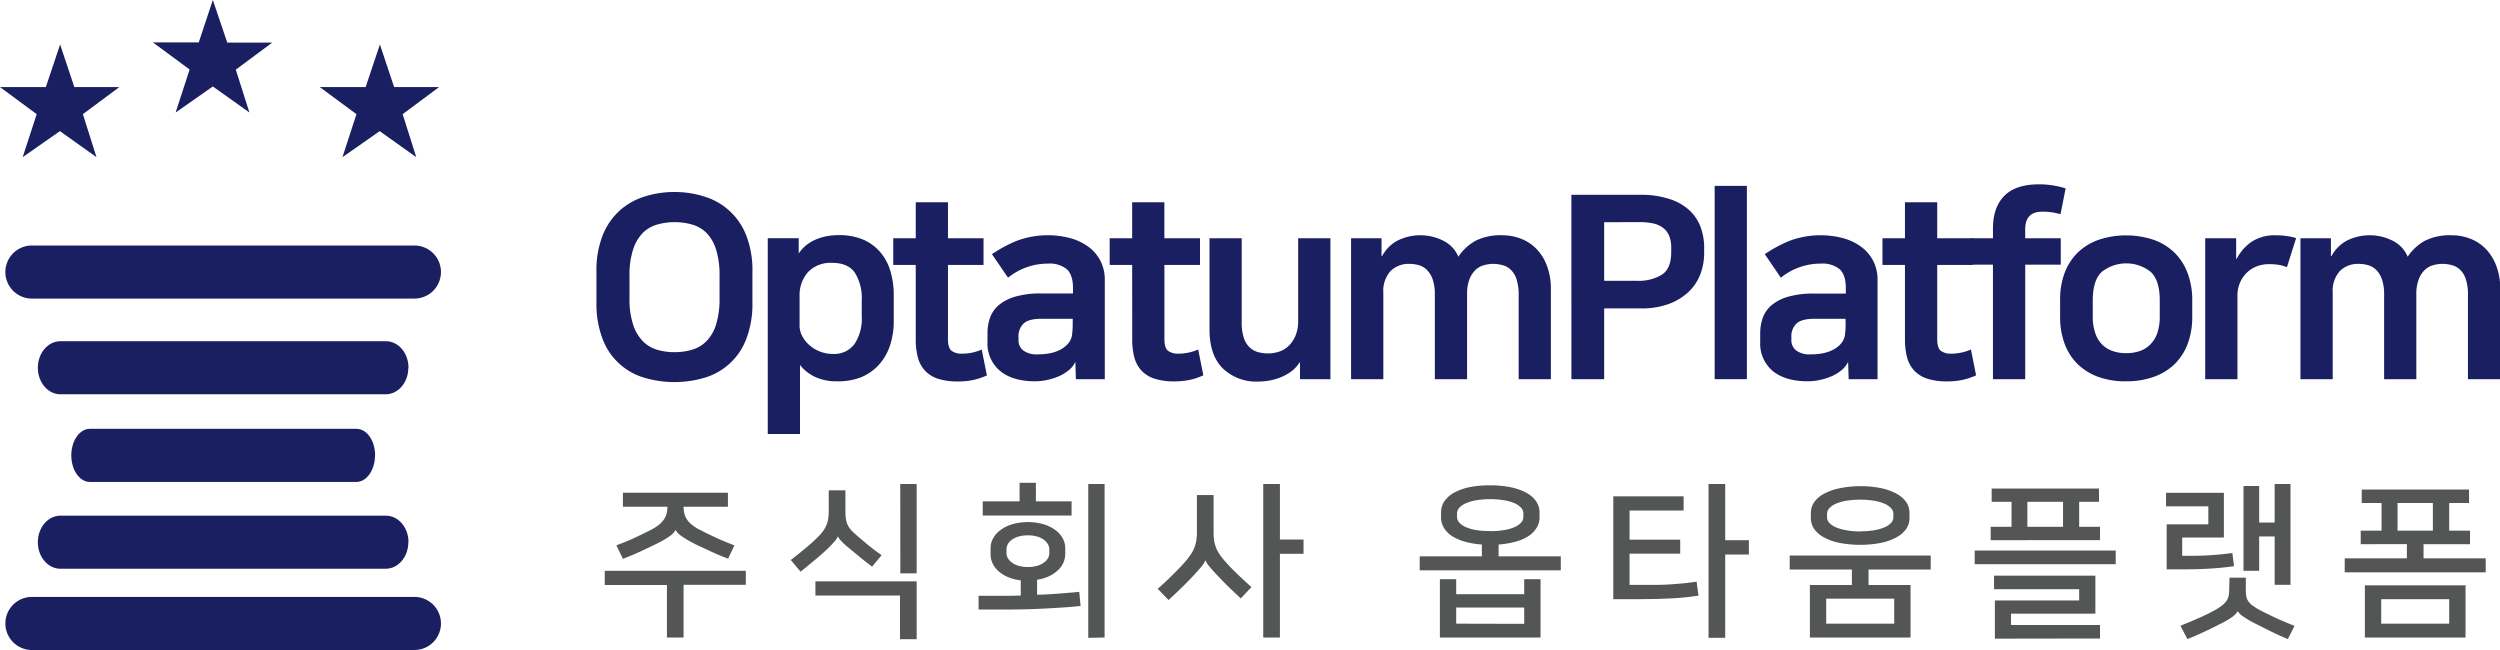 <svg id="레이어_1" data-name="레이어 1" xmlns="http://www.w3.org/2000/svg" viewBox="0 0 600 156"><defs><style>.cls-1{fill:#191f61;}.cls-2{fill:#545555;}</style></defs><path class="cls-1" d="M161.88,46.08A23.49,23.49,0,0,1,169,47.16a15.62,15.62,0,0,1,10.08,9.3,22.92,22.92,0,0,1,1.5,8.78v7.3a23.42,23.42,0,0,1-1.5,8.88,15.32,15.32,0,0,1-10,9.24,25.55,25.55,0,0,1-14.43,0,15.26,15.26,0,0,1-10-9.24,23.42,23.42,0,0,1-1.5-8.88v-7.3a22.92,22.92,0,0,1,1.5-8.78,16,16,0,0,1,4.08-5.93,16.18,16.18,0,0,1,6-3.37A23.49,23.49,0,0,1,161.88,46.08Zm0,38.44a14.78,14.78,0,0,0,4.24-.59,8,8,0,0,0,3.44-2.06,9.89,9.89,0,0,0,2.3-4,20.51,20.51,0,0,0,.83-6.32V66.22a20.56,20.56,0,0,0-.83-6.32,10,10,0,0,0-2.3-4,8,8,0,0,0-3.44-2,14.78,14.78,0,0,0-4.24-.58,14.54,14.54,0,0,0-4.17.58,8,8,0,0,0-3.44,2,10.27,10.27,0,0,0-2.33,4,19.6,19.6,0,0,0-.86,6.32v5.34a19.56,19.56,0,0,0,.86,6.32,10.16,10.16,0,0,0,2.33,4,8,8,0,0,0,3.44,2.06A14.54,14.54,0,0,0,161.88,84.52Z"/><path class="cls-1" d="M200.87,91.51a11.9,11.9,0,0,1-5.28-1.07A9.82,9.82,0,0,1,192,87.59v16.57h-7.74v-47h7.43v3.69a8.35,8.35,0,0,1,2-2.15,10.55,10.55,0,0,1,2.42-1.35,13,13,0,0,1,2.58-.71,15.88,15.88,0,0,1,2.49-.21,14.83,14.83,0,0,1,5.8,1,11.22,11.22,0,0,1,4.14,2.92A12.11,12.11,0,0,1,213.67,65a20,20,0,0,1,.83,5.93v6a18.54,18.54,0,0,1-.95,6.14,13,13,0,0,1-2.74,4.61,11.88,11.88,0,0,1-4.29,2.91A15,15,0,0,1,200.87,91.51Zm5.95-19.4a11.54,11.54,0,0,0-1.65-6.66q-1.66-2.36-5.41-2.36a7.46,7.46,0,0,0-5.86,2.24,8.31,8.31,0,0,0-2,5.74v7.18a5.17,5.17,0,0,0,.62,2.37,7.72,7.72,0,0,0,1.65,2.15,8.81,8.81,0,0,0,2.52,1.56,8.41,8.41,0,0,0,3.26.61,6,6,0,0,0,5.12-2.36,10.88,10.88,0,0,0,1.75-6.6Z"/><path class="cls-1" d="M219.78,63.58h-5.4V57.19h5.4V48.54h7.73v8.65h8.54v6.39h-8.54v17.8c0,1.44.3,2.38.9,2.83a3.91,3.91,0,0,0,2.42.67,12.53,12.53,0,0,0,2.3-.21,12.69,12.69,0,0,0,2.49-.77l1.23,6.2a16.54,16.54,0,0,1-2.86,1,17,17,0,0,1-4.08.45,15.09,15.09,0,0,1-4.85-.67,7.37,7.37,0,0,1-3.13-2,7.53,7.53,0,0,1-1.66-3.17,16.74,16.74,0,0,1-.49-4.26Z"/><path class="cls-1" d="M248.45,91.51Q243,91.51,240,89a8.55,8.55,0,0,1-3-7v-2a11,11,0,0,1,.64-3.84,7.29,7.29,0,0,1,2.15-3,10.69,10.69,0,0,1,4-2,21.26,21.26,0,0,1,6-.73h7.73V69.17c0-2.09-.48-3.59-1.44-4.52a6.44,6.44,0,0,0-4.57-1.38,15.11,15.11,0,0,0-9.58,3.38L238.07,61a32.6,32.6,0,0,1,5.84-3.16A21.3,21.3,0,0,1,257,57.19a13.36,13.36,0,0,1,4.33,2.12,9.66,9.66,0,0,1,2.82,3.38,9.89,9.89,0,0,1,1,4.57V91h-6.94l-.12-4.17a5.43,5.43,0,0,1-1.57,2,9.87,9.87,0,0,1-2.42,1.48,15,15,0,0,1-2.83.89A14.1,14.1,0,0,1,248.45,91.51Zm9-15h-7.55q-3.07,0-4.26,1.17a4.17,4.17,0,0,0-1.2,3.13v.74a3.13,3.13,0,0,0,1.16,2.58,5.51,5.51,0,0,0,3.44.92c3.15,0,5.49-.76,7-2.27a4.1,4.1,0,0,0,1.23-2.24,21.77,21.77,0,0,0,.18-3.11Z"/><path class="cls-1" d="M271.72,63.58h-5.4V57.19h5.4V48.54h7.73v8.65H288v6.39h-8.54v17.8c0,1.44.3,2.38.9,2.83a3.91,3.91,0,0,0,2.42.67,11.79,11.79,0,0,0,4.79-1l1.23,6.2a16.54,16.54,0,0,1-2.86,1,17,17,0,0,1-4.08.45,15.09,15.09,0,0,1-4.85-.67,7.37,7.37,0,0,1-3.13-2,7.53,7.53,0,0,1-1.66-3.17,16.74,16.74,0,0,1-.49-4.26Z"/><path class="cls-1" d="M302,91.58a11.59,11.59,0,0,1-8.53-3.17q-3.19-3.15-3.19-9.36V57.19h7.73v20.2a11.42,11.42,0,0,0,.5,3.66,5.43,5.43,0,0,0,1.35,2.27,4.89,4.89,0,0,0,2,1.17,9.25,9.25,0,0,0,2.52.33,8.43,8.43,0,0,0,2.42-.37,6,6,0,0,0,2.31-1.28,7.45,7.45,0,0,0,1.75-2.46,9.1,9.1,0,0,0,.7-3.81V57.19h7.74V91H312V87h-.12A7.55,7.55,0,0,1,310,89.06a10.86,10.86,0,0,1-2.43,1.41,13.55,13.55,0,0,1-2.76.83A15.27,15.27,0,0,1,302,91.58Z"/><path class="cls-1" d="M360.5,56.46a12.35,12.35,0,0,1,4.45.8,10.34,10.34,0,0,1,3.71,2.39,11.41,11.41,0,0,1,2.55,4,15.18,15.18,0,0,1,1,5.59V91h-7.73V70.82a12.24,12.24,0,0,0-.49-3.74,5.54,5.54,0,0,0-1.36-2.3,4.49,4.49,0,0,0-2-1.14,8.86,8.86,0,0,0-2.33-.31,8,8,0,0,0-2.24.34,4.77,4.77,0,0,0-2,1.17,6.24,6.24,0,0,0-1.41,2.24,9.63,9.63,0,0,0-.55,3.5V91h-7.74V70.7a10.92,10.92,0,0,0-.49-3.56,6.16,6.16,0,0,0-1.32-2.27,4.52,4.52,0,0,0-1.93-1.2,8.38,8.38,0,0,0-2.4-.34,6.08,6.08,0,0,0-4.48,1.72A7.09,7.09,0,0,0,332,70.27V91h-7.74V57.19h7.31v4.3h.12a9.08,9.08,0,0,1,3.59-3.68,12.26,12.26,0,0,1,11.3.06A7.45,7.45,0,0,1,350,61.61a12,12,0,0,1,4.2-3.86A13.41,13.41,0,0,1,360.5,56.46Z"/><path class="cls-1" d="M377.13,46.76h16.7a21.62,21.62,0,0,1,6.85,1,12.79,12.79,0,0,1,4.7,2.64,10.5,10.5,0,0,1,2.73,4,14.08,14.08,0,0,1,.89,5v1.29a14.4,14.4,0,0,1-.92,5.13,11.42,11.42,0,0,1-2.83,4.24,14,14,0,0,1-4.72,2.88,18.79,18.79,0,0,1-6.7,1.08H385V91h-7.86ZM385,53.33V67.39h7.8a10.81,10.81,0,0,0,6.08-1.48q2.2-1.47,2.21-5.34V59.46a7.15,7.15,0,0,0-.55-3A4.73,4.73,0,0,0,399,54.58a6.52,6.52,0,0,0-2.42-1,16.47,16.47,0,0,0-3.07-.27Z"/><path class="cls-1" d="M411.52,44.61h7.73V91h-7.73Z"/><path class="cls-1" d="M433.92,91.51q-5.46,0-8.47-2.48a8.56,8.56,0,0,1-3-7v-2a11,11,0,0,1,.65-3.84,7.2,7.2,0,0,1,2.15-3,10.69,10.69,0,0,1,4-2,21.18,21.18,0,0,1,6-.73H443V69.17c0-2.09-.48-3.59-1.44-4.52a6.47,6.47,0,0,0-4.58-1.38,15.15,15.15,0,0,0-9.58,3.38L423.55,61a32.5,32.5,0,0,1,5.83-3.16,21.33,21.33,0,0,1,13.08-.65,13.36,13.36,0,0,1,4.33,2.12,9.77,9.77,0,0,1,2.82,3.38,9.89,9.89,0,0,1,1,4.57V91h-6.93l-.13-4.17a5.51,5.51,0,0,1-1.56,2,9.93,9.93,0,0,1-2.43,1.48,14.93,14.93,0,0,1-2.82.89A14.28,14.28,0,0,1,433.92,91.51Zm9-15H435.4c-2,0-3.47.39-4.27,1.17a4.17,4.17,0,0,0-1.2,3.13v.74a3.11,3.11,0,0,0,1.17,2.58,5.49,5.49,0,0,0,3.44.92q4.72,0,7-2.27a4.16,4.16,0,0,0,1.23-2.24,21.77,21.77,0,0,0,.18-3.11Z"/><path class="cls-1" d="M457.19,63.58h-5.4V57.19h5.4V48.54h7.74v8.65h8.53v6.39h-8.53v17.8c0,1.44.3,2.38.89,2.83a3.92,3.92,0,0,0,2.43.67,11.7,11.7,0,0,0,4.78-1l1.23,6.2a16.39,16.39,0,0,1-2.85,1,17,17,0,0,1-4.09.45,15.09,15.09,0,0,1-4.85-.67,7.43,7.43,0,0,1-3.13-2,7.53,7.53,0,0,1-1.66-3.17,17.2,17.2,0,0,1-.49-4.26Z"/><path class="cls-1" d="M478.31,63.52h-5.4V57.19h5.4V54.86q0-5.1,2.73-7.86c1.82-1.84,4.6-2.76,8.32-2.76a20.19,20.19,0,0,1,3.63.31,18.64,18.64,0,0,1,2.76.67l-1.23,6.2a14,14,0,0,0-4.42-.61q-4.05,0-4.05,4.24v2.14h8.53v6.33h-8.53V91h-7.74Z"/><path class="cls-1" d="M510.3,91.51a19.18,19.18,0,0,1-6.54-1,13.92,13.92,0,0,1-5-3,13.34,13.34,0,0,1-3.2-4.88,18.19,18.19,0,0,1-1.13-6.6V72a18.13,18.13,0,0,1,1.13-6.63,13.47,13.47,0,0,1,3.2-4.85,13.92,13.92,0,0,1,5-3,21,21,0,0,1,13,0,13.88,13.88,0,0,1,5,3,13.47,13.47,0,0,1,3.2,4.85A18.13,18.13,0,0,1,526.14,72v4a18.19,18.19,0,0,1-1.13,6.6,13.34,13.34,0,0,1-3.2,4.88,13.88,13.88,0,0,1-5,3A19.33,19.33,0,0,1,510.3,91.51Zm0-6.75a10,10,0,0,0,3.19-.49A6.67,6.67,0,0,0,516,82.74,7.11,7.11,0,0,0,517.73,80a12.19,12.19,0,0,0,.61-4.11V72.11c0-3.23-.72-5.52-2.18-6.87a9.47,9.47,0,0,0-11.72,0c-1.46,1.35-2.18,3.64-2.18,6.87v3.75a12.19,12.19,0,0,0,.61,4.11,7.11,7.11,0,0,0,1.69,2.77,6.67,6.67,0,0,0,2.55,1.53A9.92,9.92,0,0,0,510.3,84.76Z"/><path class="cls-1" d="M548.86,64.13a9.13,9.13,0,0,0-1.84-.55,14.08,14.08,0,0,0-2.46-.18,7.9,7.9,0,0,0-3,.55,7.07,7.07,0,0,0-2.39,1.56,7.48,7.48,0,0,0-1.6,2.4,7.7,7.7,0,0,0-.58,3V91h-7.74V57.19h7.43v4.92h.13A11.16,11.16,0,0,1,540.42,58a10.2,10.2,0,0,1,5.86-1.53,18.65,18.65,0,0,1,2.58.18,14.15,14.15,0,0,1,2.21.49Z"/><path class="cls-1" d="M588.34,56.46a12.39,12.39,0,0,1,4.45.8,10.43,10.43,0,0,1,3.71,2.39,11.7,11.7,0,0,1,2.55,4,15.18,15.18,0,0,1,1,5.59V91h-7.74V70.82a11.94,11.94,0,0,0-.49-3.74,5.53,5.53,0,0,0-1.35-2.3,4.55,4.55,0,0,0-2-1.14,8.93,8.93,0,0,0-2.34-.31,8.07,8.07,0,0,0-2.24.34,4.8,4.8,0,0,0-2,1.17,6,6,0,0,0-1.41,2.24,9.61,9.61,0,0,0-.56,3.5V91h-7.73V70.7a11.19,11.19,0,0,0-.49-3.56,6.16,6.16,0,0,0-1.32-2.27,4.49,4.49,0,0,0-1.94-1.2,8.26,8.26,0,0,0-2.39-.34,6.08,6.08,0,0,0-4.48,1.72,7.09,7.09,0,0,0-1.72,5.22V91h-7.74V57.19h7.31v4.3h.12a9.08,9.08,0,0,1,3.59-3.68,12.26,12.26,0,0,1,11.3.06,7.45,7.45,0,0,1,3.41,3.74,11.9,11.9,0,0,1,4.2-3.86A13.41,13.41,0,0,1,588.34,56.46Z"/><path class="cls-1" d="M98,88.26c0,3.52-2.43,6.37-5.42,6.37H14.5c-3,0-5.42-2.85-5.42-6.37h0c0-3.52,2.43-6.37,5.42-6.37H92.62c3,0,5.42,2.85,5.42,6.37Z"/><path class="cls-1" d="M90,109.29c0,3.51-2,6.37-4.45,6.37h-64c-2.45,0-4.44-2.86-4.44-6.37h0c0-3.52,2-6.37,4.44-6.37H85.58c2.46,0,4.45,2.85,4.45,6.37Z"/><path class="cls-1" d="M98,130.13c0,3.52-2.43,6.37-5.42,6.37H14.5c-3,0-5.42-2.85-5.42-6.37h0c0-3.52,2.43-6.37,5.42-6.37H92.62c3,0,5.42,2.85,5.42,6.37Z"/><path class="cls-1" d="M105.83,149.63A6.37,6.37,0,0,1,99.46,156H7.66a6.37,6.37,0,0,1-6.37-6.37h0a6.37,6.37,0,0,1,6.37-6.37h91.8a6.37,6.37,0,0,1,6.37,6.37Z"/><path class="cls-1" d="M105.83,65.29a6.37,6.37,0,0,1-6.37,6.37H7.66a6.37,6.37,0,0,1-6.37-6.37h0a6.37,6.37,0,0,1,6.37-6.37h91.8a6.37,6.37,0,0,1,6.37,6.37Z"/><path class="cls-1" d="M17.84,20.9h10.8l-8.75,6.5,3.27,10.32-8.78-6.25L5.44,37.72,8.81,27.4,0,20.9H11l3.43-10.22Z"/><path class="cls-1" d="M54.54,10.22h10.8l-8.75,6.5L59.86,27l-8.78-6.25L42.15,27l3.36-10.32-8.81-6.5h11L51.08,0Z"/><path class="cls-1" d="M94.59,20.9h10.79l-8.74,6.5L99.9,37.72l-8.77-6.25-8.94,6.25L85.55,27.4l-8.8-6.5h11l3.43-10.22Z"/><path class="cls-2" d="M160.06,153V140.4H145.14V137H179v3.36H164.06V153Zm6.48-22.6a20.65,20.65,0,0,1-3-1.76,4.44,4.44,0,0,1-1.4-1.44h0a4.35,4.35,0,0,1-1.38,1.46,21.58,21.58,0,0,1-3.06,1.78c-1.1.54-2.32,1.12-3.66,1.76s-2.86,1.28-4.54,1.92l-1.56-3.24c1.49-.56,3-1.16,4.4-1.82s2.8-1.32,4.08-2a9.88,9.88,0,0,0,1.94-1.3,5.73,5.73,0,0,0,1.14-1.34,4.71,4.71,0,0,0,.54-1.38,7.43,7.43,0,0,0,.14-1.42H149.5v-3.36h25.2v3.36H164.06a6.71,6.71,0,0,0,.14,1.42,4.39,4.39,0,0,0,.52,1.38,5,5,0,0,0,1.12,1.34,9.58,9.58,0,0,0,1.94,1.3q1.92,1,4.08,2c1.44.66,2.9,1.26,4.4,1.82l-1.52,3.2c-1.68-.64-3.2-1.28-4.54-1.92S167.63,131,166.54,130.44Z"/><path class="cls-2" d="M201.06,128.76a4.72,4.72,0,0,1-1,1.44,22,22,0,0,1-1.72,1.76c-.83.78-1.8,1.63-2.92,2.56s-2.22,1.83-3.28,2.68l-2.36-2.8c.64-.48,1.27-1,1.9-1.48l1.8-1.48c.57-.48,1.1-.94,1.58-1.38s.89-.83,1.24-1.18a12.2,12.2,0,0,0,1.26-1.46,6.82,6.82,0,0,0,.8-1.44,6.67,6.67,0,0,0,.42-1.58,13.31,13.31,0,0,0,.12-1.88v-4.84h4v4.68c0,.62,0,1.17.06,1.66a5.83,5.83,0,0,0,.26,1.38,4.61,4.61,0,0,0,.62,1.26,6.49,6.49,0,0,0,1.14,1.26c.93.86,2,1.74,3.1,2.66s2.3,1.81,3.5,2.66L209.3,136c-1-.77-2.05-1.56-3-2.36s-1.94-1.6-2.9-2.4a12.4,12.4,0,0,1-1.5-1.4,4.15,4.15,0,0,1-.78-1.08Zm-5.36,10.76H220V153.4h-4V142.92H195.7Zm20.36-23.36H220V137.6h-3.92Z"/><path class="cls-2" d="M259.34,145.44c-1.68.16-3.31.3-4.88.4s-3.29.2-5.14.28-3.94.14-6.26.16-5.06,0-8.2,0V143h5.48c1.65,0,3.2,0,4.64-.08v-3.64a10.55,10.55,0,0,1-3.06-.78,8,8,0,0,1-2.28-1.42,5.64,5.64,0,0,1-1.42-1.88,5,5,0,0,1-.48-2.12v-1.52a4.85,4.85,0,0,1,.6-2.34,6.08,6.08,0,0,1,1.76-2,9.3,9.3,0,0,1,2.82-1.4,14,14,0,0,1,7.56,0,9.53,9.53,0,0,1,2.82,1.4,6.19,6.19,0,0,1,1.76,2,5,5,0,0,1,.6,2.34V133a5.33,5.33,0,0,1-1.76,3.86,8.89,8.89,0,0,1-5,2.26v3.6c1.92,0,3.67-.14,5.26-.26s3.2-.26,4.86-.42Zm-2.16-21.72H235.86v-3.4h8.84v-4.44h3.92v4.44h8.56ZM246.7,136.08a7.78,7.78,0,0,0,2.2-.28,5.07,5.07,0,0,0,1.62-.76,3.31,3.31,0,0,0,1-1.08,2.63,2.63,0,0,0,.32-1.24v-.88a2.57,2.57,0,0,0-.34-1.24,3.68,3.68,0,0,0-1-1.08,5.06,5.06,0,0,0-1.6-.76,8.16,8.16,0,0,0-2.2-.28,8,8,0,0,0-2.22.28,5.28,5.28,0,0,0-1.6.76,3.1,3.1,0,0,0-1,1.08,2.55,2.55,0,0,0-.32,1.24v.88a2.44,2.44,0,0,0,.34,1.24,3.42,3.42,0,0,0,1,1.08,4.76,4.76,0,0,0,1.6.76A7.73,7.73,0,0,0,246.7,136.08Zm14.48,17V116.16h3.92V153Z"/><path class="cls-2" d="M289.26,134.52a5.35,5.35,0,0,1-.83,1.36c-.36.46-.86,1-1.5,1.72-.82.91-1.77,1.89-2.83,2.94s-2.29,2.21-3.65,3.46l-2.6-2.68a81.84,81.84,0,0,0,6.33-6.2,17.84,17.84,0,0,0,1.51-1.92,8,8,0,0,0,1.42-3.5,12.08,12.08,0,0,0,.15-2v-8.88h4v8.88a13.63,13.63,0,0,0,.15,2.14,8.29,8.29,0,0,0,.52,1.8,9.09,9.09,0,0,0,1,1.72,20.34,20.34,0,0,0,1.54,1.86c.86.94,1.75,1.85,2.69,2.74s2,1.88,3.19,2.94l-2.56,2.72q-2.07-1.92-3.5-3.34c-.94-.94-1.8-1.83-2.58-2.66-.55-.61-1.05-1.18-1.5-1.72a5.46,5.46,0,0,1-.89-1.4Zm23.59-1.6h-5.67V153h-4V116.16h4v13.32h5.67Z"/><path class="cls-2" d="M357.65,116.48a24.65,24.65,0,0,1,4.82.44,13.66,13.66,0,0,1,3.74,1.28,6.88,6.88,0,0,1,2.42,2.06,4.67,4.67,0,0,1,.86,2.78v1.12a4.64,4.64,0,0,1-.72,2.54,6.25,6.25,0,0,1-2,2,10.92,10.92,0,0,1-3.1,1.32,19.85,19.85,0,0,1-4,.66v2.84h14.92v3.36H340.73v-3.36h14.92v-2.84a19.71,19.71,0,0,1-4-.66,11.44,11.44,0,0,1-3.1-1.32,6.15,6.15,0,0,1-2-2,4.8,4.8,0,0,1-.7-2.54V123a4.74,4.74,0,0,1,.86-2.78,7,7,0,0,1,2.42-2.06,13.78,13.78,0,0,1,3.74-1.28A24.72,24.72,0,0,1,357.65,116.48ZM369.73,139V153H345.57V139h3.92v3.6h16.32V139Zm-3.92,10.72V145.8H349.49v3.88Zm-8.16-22.24a19.93,19.93,0,0,0,3.2-.24,10.63,10.63,0,0,0,2.52-.68,4.59,4.59,0,0,0,1.64-1.08,2,2,0,0,0,.6-1.44v-.8a2.06,2.06,0,0,0-.6-1.44,4.87,4.87,0,0,0-1.64-1.08,11.13,11.13,0,0,0-2.52-.68,21.59,21.59,0,0,0-6.42,0,11.39,11.39,0,0,0-2.5.68,5,5,0,0,0-1.64,1.08,2.06,2.06,0,0,0-.6,1.44v.8a2,2,0,0,0,.6,1.44,4.68,4.68,0,0,0,1.64,1.08,10.86,10.86,0,0,0,2.5.68A20,20,0,0,0,357.65,127.44Z"/><path class="cls-2" d="M391.09,122.52v7h12.16v3.36H391.09v7.48h3.48c1.34,0,2.55,0,3.64,0s2.13-.07,3.1-.14,1.94-.14,2.88-.24,1.94-.22,3-.38l.44,3.36q-1.39.21-2.82.36c-.94.11-2,.2-3.08.26s-2.32.12-3.64.16-2.8.06-4.46.06h-6.44V119.12h16.88v3.4Zm28.64,10.56h-5.68v20h-4V116.16h4v13.48h5.68Z"/><path class="cls-2" d="M429.53,136.68v-3.36h33.84v3.36H448.45v3.72h10.08V153H434.37V140.4h10.08v-3.72Zm16.92-20a24.65,24.65,0,0,1,4.82.44A13.66,13.66,0,0,1,455,118.4a6.94,6.94,0,0,1,2.42,2,4.57,4.57,0,0,1,.86,2.76v1.12a4.57,4.57,0,0,1-.86,2.76,6.94,6.94,0,0,1-2.42,2,13.33,13.33,0,0,1-3.74,1.28,26.62,26.62,0,0,1-9.64,0,13.45,13.45,0,0,1-3.74-1.28,7,7,0,0,1-2.42-2,4.64,4.64,0,0,1-.86-2.76V123.2a4.64,4.64,0,0,1,.86-2.76,7,7,0,0,1,2.42-2,13.78,13.78,0,0,1,3.74-1.28A24.72,24.72,0,0,1,446.45,116.68Zm8.16,27H438.29v6h16.32Zm-8.16-16.16a19.93,19.93,0,0,0,3.2-.24,10.63,10.63,0,0,0,2.52-.68,4.7,4.7,0,0,0,1.64-1.06,2,2,0,0,0,.6-1.42v-.8a2,2,0,0,0-.6-1.4,4.87,4.87,0,0,0-1.64-1.08,11.13,11.13,0,0,0-2.52-.68,21.59,21.59,0,0,0-6.42,0,11.39,11.39,0,0,0-2.5.68,5,5,0,0,0-1.64,1.08,2,2,0,0,0-.6,1.4v.8a2,2,0,0,0,.6,1.42,4.8,4.8,0,0,0,1.64,1.06,10.86,10.86,0,0,0,2.5.68A20,20,0,0,0,446.45,127.56Z"/><path class="cls-2" d="M507.77,132.12v3.28H473.93v-3.28Zm-30-5.68h5v-6H478v-3.2h25.76v3.2H499v6h5v3.2H477.77Zm1,26.84v-9.16H499V141.4H478.57v-3.24h24.32v9.12H482.65V150H504v3.24Zm7.8-26.84h8.56v-6h-8.56Z"/><path class="cls-2" d="M520,136.64v-10.8h10v-4.32H519.85v-3.24h13.88V129h-10v4.4h1.92c1.66,0,3.34-.05,5-.16s3.41-.28,5.12-.52l.4,3.16q-2.19.33-5.1.54t-6.66.22Zm15.08,2H539v3.08a7.75,7.75,0,0,0,.12,1.46,3,3,0,0,0,.5,1.16,4.59,4.59,0,0,0,1,1,17.37,17.37,0,0,0,1.74,1.08c.88.48,2,1,3.32,1.64s3,1.34,5,2.16l-1.6,3.16c-1.76-.74-3.28-1.44-4.58-2.1l-3.3-1.66a22.9,22.9,0,0,1-2.86-1.68,5,5,0,0,1-1.3-1.24,4.66,4.66,0,0,1-1.26,1.34,18.53,18.53,0,0,1-3,1.74c-.88.46-2,1-3.24,1.6s-2.8,1.3-4.56,2l-1.68-3.2c2-.8,3.64-1.5,5-2.12a37.25,37.25,0,0,0,3.36-1.68,13.55,13.55,0,0,0,1.7-1.12,4.58,4.58,0,0,0,1-1.06,3.39,3.39,0,0,0,.5-1.14,5.81,5.81,0,0,0,.14-1.4Zm10.84-22.48h3.8v24.2h-3.8v-11.6h-3.72V137h-3.76V116.64h3.76v8.76h3.72Z"/><path class="cls-2" d="M596.57,134v3.36H562.73V134h14.92v-3.4H566.57v-3.24h5v-6.64h-4.76v-3.24h25.76v3.24h-4.76v6.64h5v3.24H581.65V134Zm-4.84,19H567.57V140.48h24.16Zm-3.92-9.2H571.49v5.88h16.32Zm-12.4-16.44h8.48v-6.64h-8.48Z"/></svg>
